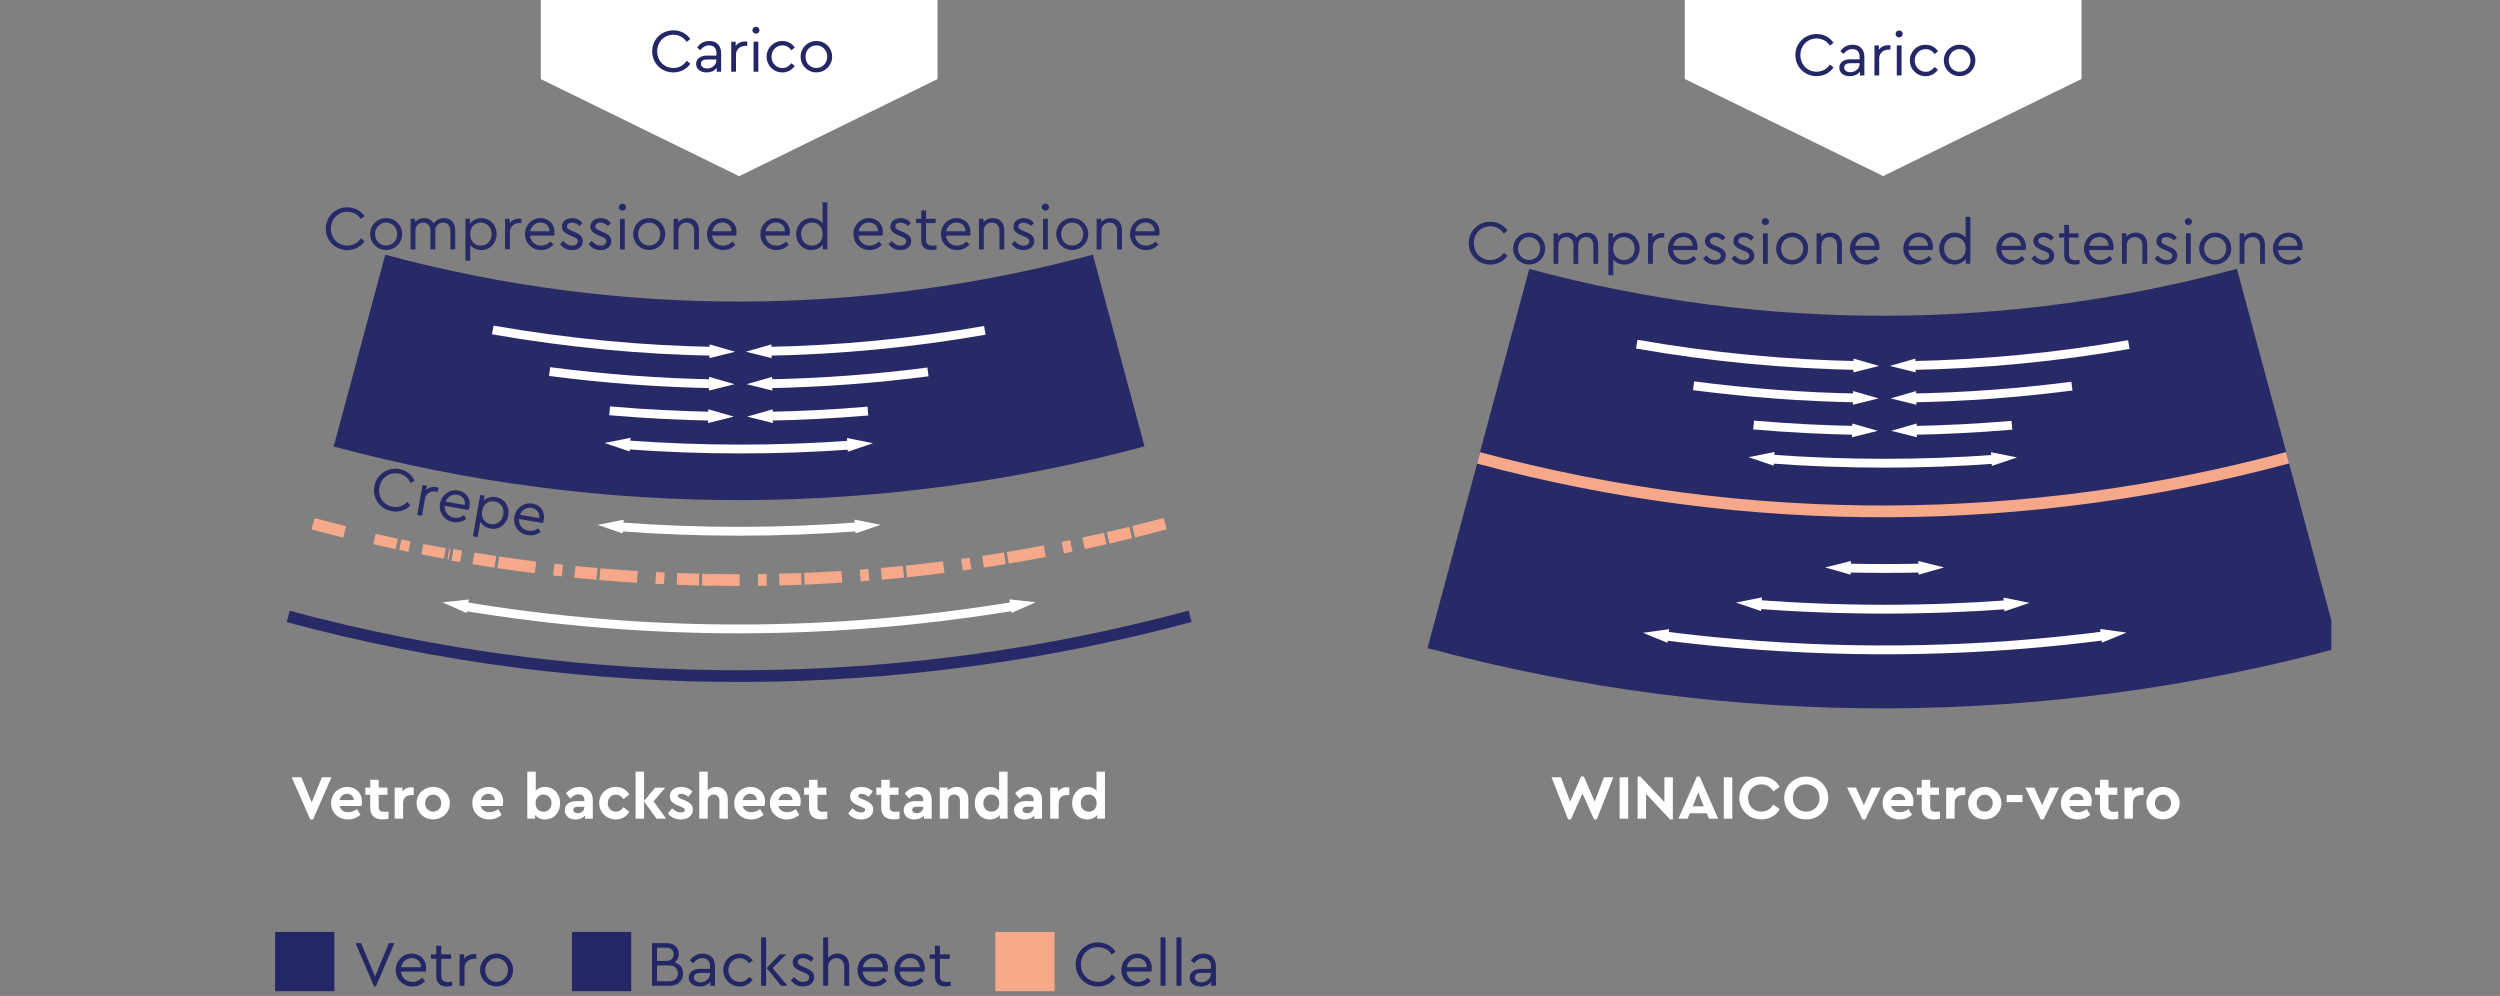 <?xml version="1.0" encoding="UTF-8"?>
<svg xmlns="http://www.w3.org/2000/svg" xmlns:xlink="http://www.w3.org/1999/xlink" id="Grafiken" viewBox="0 0 1220 486">
  <rect x="0" y="0" width="1220" height="486" fill="#808080" stroke="none"/>
  <defs>
    <style>.cls-1{stroke:#fff;stroke-width:4.31px;}.cls-1,.cls-2,.cls-3,.cls-4,.cls-5,.cls-6,.cls-7,.cls-8{fill:none;}.cls-9{clip-path:url(#clippath);}.cls-2,.cls-10,.cls-11,.cls-12,.cls-13{stroke-width:0px;}.cls-3{stroke-miterlimit:10;stroke-width:1.82px;}.cls-3,.cls-5,.cls-6{stroke:#282a67;}.cls-14{clip-path:url(#clippath-1);}.cls-15{clip-path:url(#clippath-4);}.cls-16{clip-path:url(#clippath-3);}.cls-17{clip-path:url(#clippath-2);}.cls-18{clip-path:url(#clippath-7);}.cls-19{clip-path:url(#clippath-8);}.cls-20{clip-path:url(#clippath-6);}.cls-21{clip-path:url(#clippath-5);}.cls-22{clip-path:url(#clippath-9);}.cls-4{stroke-dasharray:0 0 0 0 0 0 18.36 8.95 4.24 6.13 10.83 1.42;stroke-dashoffset:27.31px;}.cls-4,.cls-6,.cls-7{stroke-width:5.74px;}.cls-4,.cls-7,.cls-8{stroke:#f5a98a;}.cls-23{clip-path:url(#clippath-14);}.cls-24{clip-path:url(#clippath-13);}.cls-25{clip-path:url(#clippath-12);}.cls-26{clip-path:url(#clippath-10);}.cls-27{clip-path:url(#clippath-15);}.cls-28{clip-path:url(#clippath-17);}.cls-29{clip-path:url(#clippath-16);}.cls-30{clip-path:url(#clippath-19);}.cls-31{clip-path:url(#clippath-11);}.cls-32{clip-path:url(#clippath-18);}.cls-5{stroke-width:96.9px;}.cls-8{stroke-dasharray:0 0 0 0 4.57 6.46 11.16 1.75;stroke-dashoffset:11.03px;stroke-width:5.17px;}.cls-10{fill:#282a67;}.cls-11{fill:#242766;}.cls-12{fill:#fff;}.cls-13{fill:#f5a989;}</style>
    <clipPath id="clippath">
      <rect class="cls-2" x="2097.8" y="1097.75" width="958.39" height="904.5"></rect>
    </clipPath>
    <clipPath id="clippath-1">
      <rect class="cls-2" x="132.7" y="-.27" width="1005" height="486.54"></rect>
    </clipPath>
    <clipPath id="clippath-2">
      <rect class="cls-2" x="132.7" y="-.27" width="1005" height="486.54"></rect>
    </clipPath>
    <clipPath id="clippath-3">
      <rect class="cls-2" x="132.7" y="-.27" width="1005" height="486.54"></rect>
    </clipPath>
    <clipPath id="clippath-4">
      <rect class="cls-2" x="132.7" y="-.27" width="1005" height="486.54"></rect>
    </clipPath>
    <clipPath id="clippath-5">
      <rect class="cls-2" x="132.7" y="-.27" width="1005" height="486.54"></rect>
    </clipPath>
    <clipPath id="clippath-6">
      <rect class="cls-2" x="132.7" y="-.27" width="1005" height="486.54"></rect>
    </clipPath>
    <clipPath id="clippath-7">
      <rect class="cls-2" x="132.7" y="-.27" width="1005" height="486.54"></rect>
    </clipPath>
    <clipPath id="clippath-8">
      <rect class="cls-2" x="132.7" y="-.27" width="1005" height="486.54"></rect>
    </clipPath>
    <clipPath id="clippath-9">
      <rect class="cls-2" x="132.7" y="-.27" width="1005" height="486.54"></rect>
    </clipPath>
    <clipPath id="clippath-10">
      <rect class="cls-2" x="132.7" y="-.27" width="1005" height="486.54"></rect>
    </clipPath>
    <clipPath id="clippath-11">
      <rect class="cls-2" x="132.7" y="-.27" width="1005" height="486.54"></rect>
    </clipPath>
    <clipPath id="clippath-12">
      <rect class="cls-2" x="132.7" y="-.27" width="1005" height="486.54"></rect>
    </clipPath>
    <clipPath id="clippath-13">
      <rect class="cls-2" x="132.7" y="-.27" width="1005" height="486.54"></rect>
    </clipPath>
    <clipPath id="clippath-14">
      <rect class="cls-2" x="132.7" y="-.27" width="1005" height="486.54"></rect>
    </clipPath>
    <clipPath id="clippath-15">
      <rect class="cls-2" x="132.7" y="-.27" width="1005" height="486.54"></rect>
    </clipPath>
    <clipPath id="clippath-16">
      <rect class="cls-2" x="132.7" y="-.27" width="1005" height="486.54"></rect>
    </clipPath>
    <clipPath id="clippath-17">
      <rect class="cls-2" x="132.7" y="-.27" width="1005" height="486.54"></rect>
    </clipPath>
    <clipPath id="clippath-18">
      <rect class="cls-2" x="132.7" y="-.27" width="1005" height="486.54"></rect>
    </clipPath>
    <clipPath id="clippath-19">
      <rect class="cls-2" x="132.7" y="-.27" width="1005" height="486.54"></rect>
    </clipPath>
  </defs>
  <g class="cls-9">
    <path class="cls-3" d="m2560.52,1599.34v111.34m-779.38-510.22l779.38,398.88,952.03-487.83m-952.03,587.04v235.75m0-235.75L73.69,424.27l-193.28,136.71,2680.12,1373.32,2680.11-1373.32-193.28-136.71-2486.83,1274.28Z"></path>
  </g>
  <g class="cls-14">
    <path class="cls-5" d="m175.42,171.11c124.89,33.58,252.28,31.75,370.51-.07"></path>
    <path class="cls-1" d="m268.2,181.33c27.11,3.53,54.06,5.5,80.76,5.96"></path>
  </g>
  <polygon class="cls-12" points="345.93 190.61 358.49 187.48 346.05 183.91 345.93 190.61"></polygon>
  <g class="cls-17">
    <path class="cls-1" d="m297.49,200.48c17.12,1.48,34.15,2.35,51.07,2.65"></path>
  </g>
  <polygon class="cls-12" points="345.53 206.45 358.09 203.31 345.65 199.74 345.53 206.45"></polygon>
  <g class="cls-16">
    <path class="cls-1" d="m374.13,203.13c16.59-.29,33.06-1.14,49.4-2.53"></path>
  </g>
  <polygon class="cls-12" points="377.16 206.44 364.6 203.31 377.04 199.74 377.16 206.44"></polygon>
  <g class="cls-15">
    <path class="cls-1" d="m304.53,216.99c37.83,2.84,75.23,2.82,111.97.11"></path>
  </g>
  <polygon class="cls-12" points="307.27 220.32 295 216.17 307.7 213.63 307.27 220.32"></polygon>
  <polygon class="cls-12" points="413.75 220.43 426.02 216.3 413.33 213.74 413.75 220.43"></polygon>
  <g class="cls-21">
    <path class="cls-1" d="m240.46,161.02c36.5,6.39,72.83,9.81,108.75,10.44"></path>
  </g>
  <polygon class="cls-12" points="346.18 174.78 358.74 171.65 346.3 168.07 346.18 174.78"></polygon>
  <g class="cls-20">
    <path class="cls-1" d="m373.51,171.46c36.26-.64,72.04-4.11,107.08-10.25"></path>
  </g>
  <polygon class="cls-12" points="376.54 174.77 363.98 171.65 376.42 168.07 376.54 174.77"></polygon>
  <g class="cls-18">
    <path class="cls-1" d="m301.17,256.99c39.94,3.07,79.73,3.01,119.05-.04"></path>
  </g>
  <polygon class="cls-12" points="303.91 260.31 291.65 256.15 304.34 253.63 303.91 260.31"></polygon>
  <polygon class="cls-12" points="417.48 260.28 429.74 256.11 417.04 253.59 417.48 260.28"></polygon>
  <g class="cls-19">
    <path class="cls-7" d="m152.79,255.59c5.13,1.38,10.25,2.7,15.39,3.98"></path>
    <path class="cls-8" d="m182.72,263.03c12.2,2.79,24.42,5.27,36.64,7.47"></path>
    <path class="cls-4" d="m220.83,270.76c112.08,19.92,224.59,15.26,330.94-10.91"></path>
    <path class="cls-7" d="m553.23,259.49c5.14-1.27,10.27-2.6,15.38-3.98"></path>
    <path class="cls-1" d="m225.38,295.72c91.16,15.2,182.48,14.66,270.64-.07"></path>
  </g>
  <polygon class="cls-12" points="227.79 299.18 215.94 293.96 228.81 292.55 227.79 299.18"></polygon>
  <polygon class="cls-12" points="493.62 299.12 505.46 293.89 492.59 292.49 493.62 299.12"></polygon>
  <g class="cls-22">
    <path class="cls-6" d="m140.67,300.84c148.35,39.89,299.65,37.71,440.08-.08"></path>
    <path class="cls-1" d="m373.89,187.29c26.63-.47,52.97-2.42,78.95-5.79"></path>
  </g>
  <polygon class="cls-12" points="376.91 190.61 364.35 187.48 376.8 183.9 376.91 190.61"></polygon>
  <polygon class="cls-12" points="263.9 -.27 263.9 38.59 360.71 85.98 457.51 38.59 457.51 -.27 263.9 -.27"></polygon>
  <path class="cls-10" d="m182.68,237.36c1.03-5.82,6.4-9.47,12.16-8.46,3.62.64,6.29,2.91,7.51,5.74l-1.99,1.08c-1.09-2.43-3.09-4.15-5.87-4.64-4.49-.79-8.54,2.07-9.36,6.71-.82,4.64,2.01,8.72,6.5,9.51,2.77.49,5.24-.44,7.1-2.35l1.5,1.7c-2.04,2.25-5.4,3.46-9.02,2.82-5.76-1.02-9.56-6.29-8.53-12.11Z"></path>
  <path class="cls-10" d="m206.19,236.63l2.17.38-.37,2.08c1.34-1.26,3.19-1.71,4.94-1.4.48.08.77.2,1.06.31l-.36,2.05-.87-.15c-2.38-.42-4.88.69-5.37,3.5l-1.47,8.32-2.32-.41,2.59-14.68Z"></path>
  <path class="cls-10" d="m214.75,245.72c.76-4.28,4.64-7.11,8.86-6.36,3.77.66,6.22,3.89,5.52,7.81-.14.78-.38,1.43-.49,1.72l-11.61-2.05c-.21,2.98,1.65,5.27,4.55,5.78,1.84.32,3.43-.2,4.84-1.2l1.08,1.81c-1.75,1.31-3.92,1.95-6.33,1.53-4.43-.78-7.19-4.72-6.43-9.03Zm12.06.73c.45-2.72-1.31-4.58-3.63-4.99-2.47-.44-4.73.91-5.69,3.35l9.32,1.64Z"></path>
  <path class="cls-10" d="m234.32,241.58l2.17.38-.41,2.35c1.44-1.49,3.73-2.11,6.02-1.71,4.22.74,6.68,4.63,5.92,8.94-.77,4.34-4.43,7.15-8.62,6.41-2.14-.38-4.03-1.64-4.97-3.39l-1.33,7.54-2.32-.41,3.55-20.11Zm5.12,14.18c2.99.53,5.63-1.4,6.19-4.6.56-3.2-1.22-5.94-4.24-6.47-2.53-.45-5.39.76-6.07,4.62-.68,3.86,1.55,5.99,4.12,6.45Z"></path>
  <path class="cls-10" d="m251.02,252.12c.75-4.28,4.64-7.11,8.86-6.37,3.77.66,6.22,3.89,5.52,7.81-.14.78-.38,1.43-.49,1.72l-11.61-2.05c-.21,2.98,1.65,5.27,4.55,5.78,1.84.32,3.42-.2,4.84-1.2l1.08,1.81c-1.75,1.31-3.92,1.95-6.33,1.53-4.43-.78-7.19-4.72-6.43-9.03Zm12.06.73c.45-2.72-1.31-4.58-3.63-4.99-2.47-.44-4.73.91-5.69,3.35l9.32,1.64Z"></path>
  <g class="cls-26">
    <path class="cls-5" d="m709.2,269.5c141.41,38.03,285.65,35.95,419.52-.08m-395.03-91.38c124.89,33.58,252.28,31.75,370.51-.07"></path>
    <path class="cls-7" d="m721.53,223.45c133.09,35.79,268.85,33.83,394.84-.08"></path>
    <path class="cls-1" d="m826.47,188.26c27.11,3.53,54.05,5.5,80.76,5.96"></path>
  </g>
  <polygon class="cls-12" points="904.19 197.54 916.76 194.41 904.31 190.84 904.19 197.54"></polygon>
  <g class="cls-31">
    <path class="cls-1" d="m855.76,207.41c17.12,1.48,34.15,2.35,51.07,2.65"></path>
  </g>
  <polygon class="cls-12" points="903.8 213.38 916.36 210.24 903.91 206.67 903.8 213.38"></polygon>
  <g class="cls-25">
    <path class="cls-1" d="m932.4,210.06c16.59-.29,33.06-1.14,49.4-2.53"></path>
  </g>
  <polygon class="cls-12" points="935.42 213.38 922.86 210.24 935.31 206.67 935.42 213.38"></polygon>
  <g class="cls-24">
    <path class="cls-1" d="m862.79,223.92c37.83,2.84,75.23,2.82,111.97.11"></path>
  </g>
  <polygon class="cls-12" points="865.53 227.25 853.27 223.1 865.97 220.57 865.53 227.25"></polygon>
  <polygon class="cls-12" points="972.02 227.37 984.29 223.23 971.59 220.68 972.02 227.37"></polygon>
  <g class="cls-23">
    <path class="cls-1" d="m856.66,294.88c41.98,3.2,83.47,3.17,124.23.12"></path>
  </g>
  <polygon class="cls-12" points="859.41 298.21 847.14 294.06 859.84 291.52 859.41 298.21"></polygon>
  <polygon class="cls-12" points="978.15 298.33 990.41 294.19 977.72 291.64 978.15 298.33"></polygon>
  <g class="cls-27">
    <path class="cls-1" d="m900.21,277.18c13.05.32,26.04.31,38.96,0"></path>
  </g>
  <polygon class="cls-12" points="903.12 280.46 890.67 276.9 903.24 273.76 903.12 280.46"></polygon>
  <polygon class="cls-12" points="936.25 280.46 948.7 276.9 936.14 273.76 936.25 280.46"></polygon>
  <g class="cls-29">
    <path class="cls-1" d="m811.22,310.19c11.69,1.5,23.47,2.77,35.32,3.79,61.81,5.34,122.63,3.84,181.72-3.88"></path>
  </g>
  <polygon class="cls-12" points="813.72 313.69 801.73 308.81 814.56 307.04 813.72 313.69"></polygon>
  <polygon class="cls-12" points="1025.75 313.6 1037.74 308.7 1024.91 306.95 1025.75 313.6"></polygon>
  <g class="cls-28">
    <path class="cls-1" d="m798.73,167.95c36.5,6.39,72.83,9.81,108.75,10.44"></path>
  </g>
  <polygon class="cls-12" points="904.45 181.71 917.01 178.58 904.56 175.01 904.45 181.71"></polygon>
  <g class="cls-32">
    <path class="cls-1" d="m931.78,178.39c36.26-.64,72.04-4.11,107.08-10.25"></path>
  </g>
  <polygon class="cls-12" points="934.8 181.71 922.24 178.58 934.69 175 934.8 181.71"></polygon>
  <g class="cls-30">
    <path class="cls-1" d="m932.15,194.22c26.63-.47,52.97-2.42,78.95-5.79"></path>
  </g>
  <polygon class="cls-12" points="935.18 197.54 922.62 194.41 935.06 190.84 935.18 197.54"></polygon>
  <polygon class="cls-12" points="822.16 -.33 822.16 38.53 918.97 85.91 1015.77 38.53 1015.77 -.33 822.16 -.33"></polygon>
  <path class="cls-12" d="m142.37,379.31h4.68l5.05,12.25,5.02-12.25h4.65l-9,20.57h-1.38l-9.03-20.57Z"></path>
  <path class="cls-12" d="m165.6,398.85c-1.27-.69-2.26-1.65-2.97-2.86-.71-1.21-1.07-2.56-1.07-4.03s.35-2.81,1.04-4.03c.69-1.21,1.65-2.17,2.86-2.86,1.21-.69,2.56-1.04,4.03-1.04,1.39,0,2.62.31,3.7.93,1.08.62,1.92,1.47,2.53,2.54.6,1.07.9,2.26.9,3.57,0,.74-.09,1.49-.28,2.27h-10.62c.24.96.74,1.7,1.48,2.22.74.52,1.67.78,2.77.78,1.49,0,2.9-.51,4.22-1.53l1.71,2.82c-1.8,1.51-3.82,2.27-6.06,2.27-1.57,0-2.99-.35-4.26-1.04Zm7.01-8.42c-.02-.94-.35-1.68-.98-2.24-.63-.55-1.4-.83-2.3-.83s-1.64.28-2.3.83c-.65.55-1.09,1.3-1.32,2.24h6.89Z"></path>
  <path class="cls-12" d="m182.26,398.46c-1.06-.95-1.59-2.37-1.59-4.27v-6.34h-2.39v-3.49h2.39v-3.83h4.13v3.83h4.29v3.49h-4.29v5.97c0,.86.22,1.46.67,1.82.45.36,1.16.54,2.14.54.25,0,.9-.04,1.96-.12v3.46c-.98.24-1.93.37-2.85.37-1.92,0-3.41-.47-4.47-1.42Z"></path>
  <path class="cls-12" d="m192.57,384.36h3.8v1.81c.51-.63,1.12-1.12,1.84-1.47.71-.35,1.49-.52,2.33-.52.51,0,.96.06,1.35.18v3.64h-1.1c-1.25,0-2.24.33-2.97,1-.73.66-1.1,1.65-1.1,2.95v7.56h-4.13v-15.15Z"></path>
  <path class="cls-12" d="m207.28,398.8c-1.24-.7-2.21-1.66-2.92-2.88-.71-1.21-1.07-2.55-1.07-4s.36-2.78,1.07-4c.71-1.21,1.69-2.17,2.94-2.86,1.24-.69,2.61-1.04,4.1-1.04s2.86.35,4.1,1.06c1.24.7,2.23,1.66,2.95,2.86.72,1.2,1.09,2.53,1.09,3.98s-.36,2.78-1.09,4c-.72,1.21-1.71,2.17-2.97,2.88-1.26.7-2.63,1.06-4.12,1.06s-2.85-.35-4.09-1.06Zm1.3-3.9c.73.78,1.67,1.16,2.82,1.16s2.06-.39,2.8-1.16c.74-.78,1.12-1.75,1.12-2.94s-.37-2.17-1.12-2.97c-.75-.8-1.68-1.19-2.8-1.19s-2.08.39-2.82,1.18c-.73.79-1.1,1.78-1.1,2.99s.37,2.16,1.1,2.94Z"></path>
  <path class="cls-12" d="m234.51,398.85c-1.27-.69-2.26-1.65-2.97-2.86-.71-1.21-1.07-2.56-1.07-4.03s.35-2.81,1.04-4.03c.69-1.21,1.65-2.17,2.86-2.86,1.21-.69,2.56-1.04,4.03-1.04,1.39,0,2.62.31,3.7.93,1.08.62,1.92,1.47,2.53,2.54.6,1.07.9,2.26.9,3.57,0,.74-.09,1.49-.28,2.27h-10.62c.24.96.74,1.7,1.48,2.22.74.52,1.67.78,2.77.78,1.49,0,2.9-.51,4.22-1.53l1.71,2.82c-1.8,1.51-3.82,2.27-6.06,2.27-1.57,0-2.99-.35-4.26-1.04Zm7.01-8.42c-.02-.94-.35-1.68-.98-2.24-.63-.55-1.4-.83-2.3-.83s-1.64.28-2.3.83c-.65.55-1.09,1.3-1.32,2.24h6.89Z"></path>
  <path class="cls-12" d="m263.17,399.3c-.84-.39-1.52-.94-2.05-1.65v1.87h-3.8v-22.96h4.13v9.28c1.1-1.2,2.61-1.81,4.53-1.81,1.41,0,2.67.34,3.78,1.03,1.11.68,1.98,1.63,2.62,2.83.63,1.2.95,2.56.95,4.07s-.32,2.87-.95,4.07c-.63,1.2-1.51,2.15-2.62,2.83-1.11.68-2.37,1.03-3.78,1.03-1.04,0-1.98-.19-2.82-.58Zm-.64-4.24c.76.7,1.65,1.06,2.69,1.06,1.12,0,2.06-.38,2.8-1.15.74-.77,1.12-1.78,1.12-3.05s-.38-2.25-1.13-3.02c-.76-.77-1.68-1.15-2.79-1.15s-1.96.36-2.71,1.09c-.75.72-1.12,1.76-1.12,3.11s.38,2.4,1.13,3.11Z"></path>
  <path class="cls-12" d="m277.04,398.62c-.94-.85-1.41-1.93-1.41-3.26s.52-2.44,1.55-3.23c1.03-.79,2.42-1.18,4.18-1.18h3.8v-.67c0-.84-.24-1.49-.72-1.96-.48-.47-1.18-.7-2.1-.7-.78,0-1.47.17-2.08.51-.61.34-1.26.86-1.93,1.58l-2.14-2.54c1.75-2.08,3.96-3.12,6.61-3.12,1.98,0,3.56.56,4.73,1.67,1.17,1.11,1.76,2.72,1.76,4.82v9h-3.8v-1.47c-.55.57-1.22,1.02-2.01,1.35-.79.33-1.66.49-2.62.49-1.61,0-2.89-.42-3.83-1.27Zm3.35-2.2c.4.3.92.44,1.58.44.9,0,1.65-.28,2.27-.84.61-.56.92-1.28.92-2.16v-.18h-3.25c-.67,0-1.19.13-1.56.38-.37.26-.55.64-.55,1.15s.2.91.6,1.21Z"></path>
  <path class="cls-12" d="m296.43,398.83c-1.23-.7-2.21-1.66-2.94-2.88-.72-1.21-1.09-2.56-1.09-4.03s.36-2.81,1.09-4.01c.72-1.2,1.7-2.15,2.94-2.85,1.23-.69,2.6-1.04,4.09-1.04s2.8.33,3.92,1c1.12.66,2.01,1.58,2.66,2.74l-2.88,2.24c-.47-.69-1-1.23-1.58-1.62-.58-.39-1.27-.58-2.07-.58-1.16,0-2.12.39-2.86,1.18-.75.79-1.12,1.77-1.12,2.95s.37,2.2,1.12,2.99c.74.79,1.7,1.18,2.86,1.18.78,0,1.45-.19,2.04-.57.58-.38,1.12-.91,1.61-1.61l2.88,2.2c-.65,1.16-1.55,2.08-2.68,2.76s-2.43,1.01-3.9,1.01-2.85-.35-4.09-1.06Z"></path>
  <path class="cls-12" d="m314.3,391.13v8.39h-4.13v-22.96h4.13v14.27l5.45-6.46h4.9l-5.69,6.7,6.15,8.45h-4.71l-6.09-8.39Z"></path>
  <path class="cls-12" d="m328.59,399.11c-1.08-.52-1.97-1.24-2.66-2.16l2.08-2.51c1.33,1.37,2.75,2.05,4.26,2.05.55,0,1.01-.11,1.38-.32s.55-.53.55-.93c0-.33-.12-.58-.35-.75-.23-.17-.64-.38-1.21-.63l-1.62-.67c-1.39-.57-2.42-1.2-3.11-1.9-.68-.69-1.03-1.6-1.03-2.72,0-1.43.52-2.54,1.55-3.34,1.03-.8,2.37-1.19,4.03-1.19,2.27,0,4.08.76,5.45,2.27l-2.08,2.54c-1.02-.96-2.15-1.44-3.4-1.44-.51,0-.91.09-1.19.28-.29.18-.43.45-.43.8,0,.29.12.52.35.7.23.18.65.4,1.24.64l1.47.61c1.47.59,2.55,1.23,3.23,1.91.68.68,1.03,1.59,1.03,2.71,0,1.51-.56,2.69-1.67,3.55-1.11.86-2.53,1.29-4.24,1.29-1.33,0-2.53-.26-3.61-.78Z"></path>
  <path class="cls-12" d="m341.24,376.56h4.13v9.09c.51-.51,1.12-.91,1.84-1.19.71-.29,1.49-.43,2.33-.43,1.71,0,3.08.56,4.1,1.67,1.02,1.11,1.53,2.59,1.53,4.42v9.4h-4.1v-8.82c0-.88-.26-1.59-.78-2.13-.52-.54-1.2-.81-2.04-.81s-1.53.27-2.07.81-.81,1.25-.81,2.13v8.82h-4.13v-22.96Z"></path>
  <path class="cls-12" d="m362.33,398.85c-1.27-.69-2.26-1.65-2.97-2.86-.71-1.21-1.07-2.56-1.07-4.03s.35-2.81,1.04-4.03c.69-1.21,1.65-2.17,2.86-2.86,1.21-.69,2.56-1.04,4.03-1.04,1.39,0,2.62.31,3.7.93,1.08.62,1.92,1.47,2.53,2.54.6,1.07.9,2.26.9,3.57,0,.74-.09,1.49-.28,2.27h-10.62c.24.96.74,1.7,1.48,2.22.74.52,1.67.78,2.77.78,1.49,0,2.9-.51,4.22-1.53l1.71,2.82c-1.8,1.51-3.82,2.27-6.06,2.27-1.57,0-2.99-.35-4.26-1.04Zm7.01-8.42c-.02-.94-.35-1.68-.98-2.24-.63-.55-1.4-.83-2.3-.83s-1.64.28-2.3.83c-.65.55-1.09,1.3-1.32,2.24h6.89Z"></path>
  <path class="cls-12" d="m379.75,398.85c-1.27-.69-2.26-1.65-2.97-2.86-.71-1.21-1.07-2.56-1.07-4.03s.35-2.81,1.04-4.03c.69-1.21,1.65-2.17,2.86-2.86,1.21-.69,2.56-1.04,4.03-1.04,1.39,0,2.62.31,3.7.93,1.08.62,1.92,1.47,2.53,2.54.6,1.07.9,2.26.9,3.57,0,.74-.09,1.49-.28,2.27h-10.62c.24.96.74,1.7,1.48,2.22.74.52,1.67.78,2.77.78,1.49,0,2.9-.51,4.22-1.53l1.71,2.82c-1.8,1.51-3.82,2.27-6.06,2.27-1.57,0-2.99-.35-4.26-1.04Zm7.01-8.42c-.02-.94-.35-1.68-.98-2.24-.63-.55-1.4-.83-2.3-.83s-1.64.28-2.3.83c-.65.55-1.09,1.3-1.32,2.24h6.89Z"></path>
  <path class="cls-12" d="m396.4,398.46c-1.06-.95-1.59-2.37-1.59-4.27v-6.34h-2.39v-3.49h2.39v-3.83h4.13v3.83h4.29v3.49h-4.29v5.97c0,.86.22,1.46.67,1.82.45.36,1.16.54,2.14.54.25,0,.9-.04,1.96-.12v3.46c-.98.24-1.93.37-2.85.37-1.92,0-3.41-.47-4.47-1.42Z"></path>
  <path class="cls-12" d="m416.58,399.11c-1.08-.52-1.97-1.24-2.66-2.16l2.08-2.51c1.33,1.37,2.75,2.05,4.26,2.05.55,0,1.01-.11,1.38-.32s.55-.53.55-.93c0-.33-.12-.58-.35-.75-.23-.17-.64-.38-1.21-.63l-1.62-.67c-1.39-.57-2.42-1.2-3.11-1.9-.68-.69-1.03-1.6-1.03-2.72,0-1.43.52-2.54,1.55-3.34,1.03-.8,2.37-1.19,4.03-1.19,2.27,0,4.08.76,5.45,2.27l-2.08,2.54c-1.02-.96-2.15-1.44-3.4-1.44-.51,0-.91.09-1.19.28-.29.18-.43.45-.43.8,0,.29.12.52.35.7.23.18.65.4,1.24.64l1.47.61c1.47.59,2.55,1.23,3.23,1.91.68.68,1.03,1.59,1.03,2.71,0,1.51-.56,2.69-1.67,3.55-1.11.86-2.53,1.29-4.24,1.29-1.33,0-2.53-.26-3.61-.78Z"></path>
  <path class="cls-12" d="m431.64,398.46c-1.06-.95-1.59-2.37-1.59-4.27v-6.34h-2.39v-3.49h2.39v-3.83h4.13v3.83h4.29v3.49h-4.29v5.97c0,.86.22,1.46.67,1.82.45.36,1.16.54,2.14.54.25,0,.9-.04,1.96-.12v3.46c-.98.24-1.93.37-2.85.37-1.92,0-3.41-.47-4.47-1.42Z"></path>
  <path class="cls-12" d="m442.42,398.62c-.94-.85-1.41-1.93-1.41-3.26s.52-2.44,1.55-3.23c1.03-.79,2.42-1.18,4.18-1.18h3.8v-.67c0-.84-.24-1.49-.72-1.96-.48-.47-1.18-.7-2.1-.7-.78,0-1.47.17-2.08.51-.61.34-1.26.86-1.93,1.58l-2.14-2.54c1.75-2.08,3.96-3.12,6.61-3.12,1.98,0,3.56.56,4.73,1.67,1.17,1.11,1.76,2.72,1.76,4.82v9h-3.8v-1.47c-.55.57-1.22,1.02-2.01,1.35-.79.33-1.66.49-2.62.49-1.61,0-2.89-.42-3.83-1.27Zm3.35-2.2c.4.3.92.44,1.58.44.9,0,1.65-.28,2.27-.84.61-.56.92-1.28.92-2.16v-.18h-3.25c-.67,0-1.19.13-1.56.38-.37.26-.55.64-.55,1.15s.2.91.6,1.21Z"></path>
  <path class="cls-12" d="m458.64,384.36h3.8v1.38c.53-.53,1.18-.95,1.94-1.26s1.6-.46,2.49-.46c1.76,0,3.14.56,4.16,1.67,1.02,1.11,1.53,2.59,1.53,4.42v9.4h-4.1v-8.85c0-.88-.26-1.59-.78-2.13s-1.2-.81-2.04-.81-1.53.27-2.07.81c-.54.54-.81,1.25-.81,2.13v8.85h-4.13v-15.15Z"></path>
  <path class="cls-12" d="m479.26,398.86c-1.11-.68-1.99-1.63-2.62-2.83-.63-1.2-.95-2.56-.95-4.07s.32-2.87.95-4.07c.63-1.2,1.5-2.15,2.62-2.83,1.11-.68,2.37-1.03,3.78-1.03,1.92,0,3.43.6,4.53,1.81v-9.28h4.13v22.96h-3.8v-1.87c-.51.71-1.19,1.27-2.04,1.65s-1.79.58-2.83.58c-1.41,0-2.67-.34-3.78-1.03Zm1.75-3.89c.74.77,1.68,1.15,2.8,1.15,1.04,0,1.94-.35,2.69-1.06.75-.7,1.13-1.74,1.13-3.11s-.38-2.38-1.13-3.11c-.76-.72-1.65-1.09-2.69-1.09-1.1,0-2.03.38-2.79,1.15-.76.77-1.13,1.77-1.13,3.02s.37,2.28,1.12,3.05Z"></path>
  <path class="cls-12" d="m496.27,398.62c-.94-.85-1.41-1.93-1.41-3.26s.52-2.44,1.55-3.23c1.03-.79,2.42-1.18,4.18-1.18h3.8v-.67c0-.84-.24-1.49-.72-1.96-.48-.47-1.18-.7-2.1-.7-.78,0-1.47.17-2.08.51-.61.34-1.26.86-1.93,1.58l-2.14-2.54c1.75-2.08,3.96-3.12,6.61-3.12,1.98,0,3.56.56,4.73,1.67,1.17,1.11,1.76,2.72,1.76,4.82v9h-3.8v-1.47c-.55.57-1.22,1.02-2.01,1.35-.79.33-1.66.49-2.62.49-1.61,0-2.89-.42-3.83-1.27Zm3.35-2.2c.4.3.92.44,1.58.44.9,0,1.65-.28,2.27-.84.61-.56.92-1.28.92-2.16v-.18h-3.25c-.67,0-1.19.13-1.56.38-.37.26-.55.64-.55,1.15s.2.91.6,1.21Z"></path>
  <path class="cls-12" d="m512.49,384.36h3.8v1.81c.51-.63,1.12-1.12,1.84-1.47.71-.35,1.49-.52,2.33-.52.51,0,.96.06,1.35.18v3.64h-1.1c-1.25,0-2.24.33-2.97,1-.73.66-1.1,1.65-1.1,2.95v7.56h-4.13v-15.15Z"></path>
  <path class="cls-12" d="m526.78,398.86c-1.11-.68-1.99-1.63-2.62-2.83-.63-1.2-.95-2.56-.95-4.07s.32-2.87.95-4.07c.63-1.2,1.5-2.15,2.62-2.83,1.11-.68,2.37-1.03,3.78-1.03,1.92,0,3.43.6,4.53,1.81v-9.28h4.13v22.96h-3.8v-1.87c-.51.71-1.19,1.27-2.04,1.65s-1.79.58-2.83.58c-1.41,0-2.67-.34-3.78-1.03Zm1.75-3.89c.74.77,1.68,1.15,2.8,1.15,1.04,0,1.94-.35,2.69-1.06.75-.7,1.13-1.74,1.13-3.11s-.38-2.38-1.13-3.11c-.76-.72-1.65-1.09-2.69-1.09-1.1,0-2.03.38-2.79,1.15-.76.77-1.13,1.77-1.13,3.02s.37,2.28,1.12,3.05Z"></path>
  <path class="cls-12" d="m757.15,379.31h4.59l4.5,11.91,5.3-12.28h1.38l5.3,12.28,4.5-11.91h4.59l-8.08,20.57h-1.35l-5.63-12.67-5.66,12.67h-1.35l-8.08-20.57Z"></path>
  <path class="cls-12" d="m790.39,379.31h4.13v20.21h-4.13v-20.21Z"></path>
  <path class="cls-12" d="m803.28,387.4v12.12h-4.13v-20.57h1.35l11.73,12.43v-12.06h4.13v20.57h-1.38l-11.7-12.49Z"></path>
  <path class="cls-12" d="m828.08,378.95h1.38l9,20.57h-4.44l-1.13-2.63h-8.27l-1.13,2.63h-4.44l9.03-20.57Zm3.37,14.54l-2.69-6.83-2.69,6.83h5.39Z"></path>
  <path class="cls-12" d="m841.22,379.31h4.13v20.21h-4.13v-20.21Z"></path>
  <path class="cls-12" d="m854.12,398.51c-1.64-.92-2.94-2.18-3.89-3.78-.95-1.6-1.42-3.37-1.42-5.31s.48-3.71,1.44-5.31c.96-1.6,2.26-2.86,3.9-3.78,1.64-.92,3.45-1.38,5.43-1.38s3.66.44,5.22,1.33c1.56.89,2.79,2.12,3.69,3.69l-3.12,2.2c-1.43-2.27-3.36-3.4-5.79-3.4-1.25,0-2.36.29-3.35.86-.99.57-1.77,1.36-2.33,2.37-.56,1.01-.84,2.16-.84,3.44s.28,2.43.84,3.43c.56,1,1.34,1.78,2.33,2.34.99.56,2.11.84,3.35.84,2.43,0,4.36-1.13,5.79-3.4l3.12,2.2c-.88,1.57-2.1,2.8-3.67,3.69s-3.33,1.33-5.27,1.33-3.79-.46-5.43-1.38Z"></path>
  <path class="cls-12" d="m876.02,398.51c-1.63-.92-2.93-2.18-3.89-3.78-.96-1.6-1.44-3.37-1.44-5.31s.48-3.71,1.44-5.31c.96-1.6,2.25-2.86,3.89-3.78,1.63-.92,3.43-1.38,5.39-1.38s3.76.46,5.4,1.38c1.64.92,2.95,2.18,3.92,3.78.97,1.6,1.45,3.37,1.45,5.31s-.48,3.71-1.45,5.31c-.97,1.6-2.28,2.86-3.92,3.78-1.64.92-3.44,1.38-5.4,1.38s-3.76-.46-5.39-1.38Zm-.23-5.65c.56,1.01,1.33,1.8,2.31,2.36.98.56,2.09.84,3.34.84s2.33-.28,3.32-.84c.99-.56,1.77-1.35,2.33-2.36.56-1.01.84-2.16.84-3.44s-.28-2.4-.84-3.41c-.56-1.01-1.34-1.8-2.33-2.37-.99-.57-2.1-.86-3.32-.86s-2.36.28-3.34.84c-.98.56-1.75,1.35-2.31,2.36-.56,1.01-.84,2.16-.84,3.44s.28,2.43.84,3.44Z"></path>
  <path class="cls-12" d="m901.37,384.36h4.35l3.83,8.57,3.83-8.57h4.38l-7.5,15.52h-1.38l-7.5-15.52Z"></path>
  <path class="cls-12" d="m922.74,398.85c-1.27-.69-2.26-1.65-2.97-2.86-.71-1.21-1.07-2.56-1.07-4.03s.35-2.81,1.04-4.03c.69-1.21,1.65-2.17,2.86-2.86,1.21-.69,2.56-1.04,4.03-1.04,1.39,0,2.62.31,3.7.93,1.08.62,1.92,1.47,2.53,2.54.6,1.07.9,2.26.9,3.57,0,.74-.09,1.49-.28,2.27h-10.62c.24.96.74,1.7,1.48,2.22.74.52,1.67.78,2.77.78,1.49,0,2.9-.51,4.22-1.53l1.71,2.82c-1.8,1.51-3.82,2.27-6.06,2.27-1.57,0-2.99-.35-4.26-1.04Zm7.01-8.42c-.02-.94-.35-1.68-.98-2.24-.63-.55-1.4-.83-2.3-.83s-1.64.28-2.3.83c-.65.55-1.09,1.3-1.32,2.24h6.89Z"></path>
  <path class="cls-12" d="m939.4,398.46c-1.06-.95-1.59-2.37-1.59-4.27v-6.34h-2.39v-3.49h2.39v-3.83h4.13v3.83h4.29v3.49h-4.29v5.97c0,.86.22,1.46.67,1.82.45.36,1.16.54,2.14.54.25,0,.9-.04,1.96-.12v3.46c-.98.24-1.93.37-2.85.37-1.92,0-3.41-.47-4.47-1.42Z"></path>
  <path class="cls-12" d="m949.71,384.36h3.8v1.81c.51-.63,1.12-1.12,1.84-1.47.71-.35,1.49-.52,2.33-.52.51,0,.96.06,1.35.18v3.64h-1.1c-1.25,0-2.24.33-2.97,1-.73.66-1.1,1.65-1.1,2.95v7.56h-4.13v-15.15Z"></path>
  <path class="cls-12" d="m964.42,398.8c-1.24-.7-2.21-1.66-2.92-2.88-.71-1.21-1.07-2.55-1.07-4s.36-2.78,1.07-4c.71-1.21,1.69-2.17,2.94-2.86,1.24-.69,2.61-1.04,4.1-1.04s2.86.35,4.1,1.06c1.24.7,2.23,1.66,2.95,2.86.72,1.2,1.09,2.53,1.09,3.98s-.36,2.78-1.09,4c-.72,1.21-1.71,2.17-2.97,2.88-1.26.7-2.63,1.06-4.12,1.06s-2.85-.35-4.09-1.06Zm1.3-3.9c.73.78,1.67,1.16,2.82,1.16s2.06-.39,2.8-1.16c.74-.78,1.12-1.75,1.12-2.94s-.37-2.17-1.12-2.97c-.75-.8-1.68-1.19-2.8-1.19s-2.08.39-2.82,1.18c-.73.79-1.1,1.78-1.1,2.99s.37,2.16,1.1,2.94Z"></path>
  <path class="cls-12" d="m979.23,387.98h7.71v3.46h-7.71v-3.46Z"></path>
  <path class="cls-12" d="m988.38,384.36h4.35l3.83,8.57,3.83-8.57h4.38l-7.5,15.52h-1.38l-7.5-15.52Z"></path>
  <path class="cls-12" d="m1009.75,398.85c-1.27-.69-2.26-1.65-2.97-2.86-.71-1.21-1.07-2.56-1.07-4.03s.35-2.81,1.04-4.03c.69-1.21,1.65-2.17,2.86-2.86,1.21-.69,2.56-1.04,4.03-1.04,1.39,0,2.62.31,3.7.93,1.08.62,1.92,1.47,2.53,2.54.6,1.07.9,2.26.9,3.57,0,.74-.09,1.49-.28,2.27h-10.62c.24.96.74,1.7,1.48,2.22.74.52,1.67.78,2.77.78,1.49,0,2.9-.51,4.22-1.53l1.71,2.82c-1.8,1.51-3.82,2.27-6.06,2.27-1.57,0-2.99-.35-4.26-1.04Zm7.01-8.42c-.02-.94-.35-1.68-.98-2.24-.63-.55-1.4-.83-2.3-.83s-1.64.28-2.3.83c-.65.55-1.09,1.3-1.32,2.24h6.89Z"></path>
  <path class="cls-12" d="m1026.4,398.46c-1.06-.95-1.59-2.37-1.59-4.27v-6.34h-2.39v-3.49h2.39v-3.83h4.13v3.83h4.29v3.49h-4.29v5.97c0,.86.22,1.46.67,1.82.45.36,1.16.54,2.14.54.25,0,.9-.04,1.96-.12v3.46c-.98.24-1.93.37-2.85.37-1.92,0-3.41-.47-4.47-1.42Z"></path>
  <path class="cls-12" d="m1036.72,384.36h3.8v1.81c.51-.63,1.12-1.12,1.84-1.47.71-.35,1.49-.52,2.33-.52.51,0,.96.06,1.35.18v3.64h-1.1c-1.25,0-2.24.33-2.97,1-.73.66-1.1,1.65-1.1,2.95v7.56h-4.13v-15.15Z"></path>
  <path class="cls-12" d="m1051.43,398.8c-1.24-.7-2.21-1.66-2.92-2.88-.71-1.21-1.07-2.55-1.07-4s.36-2.78,1.07-4c.71-1.21,1.69-2.17,2.94-2.86,1.24-.69,2.61-1.04,4.1-1.04s2.86.35,4.1,1.06c1.24.7,2.23,1.66,2.95,2.86.72,1.2,1.09,2.53,1.09,3.98s-.36,2.78-1.09,4c-.72,1.21-1.71,2.17-2.97,2.88-1.26.7-2.63,1.06-4.12,1.06s-2.85-.35-4.09-1.06Zm1.3-3.9c.73.78,1.67,1.16,2.82,1.16s2.06-.39,2.8-1.16c.74-.78,1.12-1.75,1.12-2.94s-.37-2.17-1.12-2.97c-.75-.8-1.68-1.19-2.8-1.19s-2.08.39-2.82,1.18c-.73.79-1.1,1.78-1.1,2.99s.37,2.16,1.1,2.94Z"></path>
  <path class="cls-10" d="m158.99,111.59c0-5.91,4.65-10.44,10.5-10.44,3.67,0,6.71,1.78,8.39,4.35l-1.78,1.41c-1.5-2.2-3.77-3.55-6.58-3.55-4.56,0-8.05,3.52-8.05,8.24s3.49,8.24,8.05,8.24c2.82,0,5.08-1.35,6.58-3.55l1.78,1.41c-1.62,2.57-4.72,4.35-8.39,4.35-5.85,0-10.5-4.53-10.5-10.44Z"></path>
  <path class="cls-10" d="m180.63,114.22c0-4.38,3.43-7.78,7.81-7.78s7.81,3.43,7.81,7.78-3.46,7.78-7.84,7.78-7.78-3.46-7.78-7.78Zm7.78,5.6c3.06,0,5.42-2.42,5.42-5.57s-2.33-5.63-5.39-5.63-5.39,2.42-5.39,5.63,2.3,5.57,5.36,5.57Z"></path>
  <path class="cls-10" d="m200.38,106.78h2.2v1.56c1.04-1.19,2.57-1.9,4.44-1.9,2.24,0,3.77,1.01,4.59,2.57,1.04-1.5,2.82-2.57,5.11-2.57,3.49,0,5.42,2.42,5.42,5.88v9.37h-2.36v-9.06c0-2.36-1.29-4.01-3.52-4.01s-3.83,1.71-3.83,3.8v9.28h-2.36v-9.06c0-2.36-1.35-4.01-3.55-4.01s-3.8,1.65-3.8,4.01v9.06h-2.36v-14.91Z"></path>
  <path class="cls-10" d="m227.13,106.78h2.2v2.39c1.16-1.71,3.31-2.72,5.63-2.72,4.29,0,7.38,3.4,7.38,7.78s-3.12,7.81-7.38,7.81c-2.17,0-4.26-.92-5.48-2.48v7.65h-2.36v-20.42Zm7.5,13.07c3.03,0,5.3-2.36,5.3-5.6s-2.24-5.63-5.3-5.63c-2.57,0-5.17,1.68-5.17,5.6s2.57,5.63,5.17,5.63Z"></path>
  <path class="cls-10" d="m246.48,106.78h2.2v2.11c1.1-1.47,2.85-2.24,4.62-2.24.49,0,.8.06,1.1.12v2.08h-.89c-2.42,0-4.68,1.53-4.68,4.38v8.45h-2.36v-14.91Z"></path>
  <path class="cls-10" d="m256.19,114.25c0-4.35,3.34-7.81,7.62-7.81,3.83,0,6.8,2.76,6.8,6.74,0,.8-.12,1.47-.18,1.78h-11.79c.31,2.97,2.54,4.9,5.48,4.9,1.87,0,3.34-.8,4.56-2.02l1.38,1.59c-1.5,1.59-3.52,2.6-5.97,2.6-4.5,0-7.9-3.4-7.9-7.78Zm12-1.38c-.03-2.76-2.08-4.29-4.44-4.29-2.51,0-4.5,1.71-5.02,4.29h9.46Z"></path>
  <path class="cls-10" d="m273.33,119.12l1.5-1.56c1.22,1.29,2.48,2.3,4.29,2.3,1.56,0,2.85-.77,2.85-2.11s-1.1-1.78-2.6-2.39l-1.44-.61c-2.27-.95-3.7-2.02-3.7-4.13,0-2.69,2.3-4.16,5.02-4.16,2.14,0,3.83.92,4.99,2.36l-1.44,1.47c-.98-1.01-2.27-1.65-3.67-1.65s-2.48.64-2.48,1.87c0,1.01.77,1.47,2.42,2.17l1.38.58c2.66,1.13,3.95,2.3,3.95,4.41,0,2.91-2.48,4.38-5.24,4.38s-4.62-1.32-5.82-2.91Z"></path>
  <path class="cls-10" d="m287.23,119.12l1.5-1.56c1.22,1.29,2.48,2.3,4.29,2.3,1.56,0,2.85-.77,2.85-2.11s-1.1-1.78-2.6-2.39l-1.44-.61c-2.27-.95-3.7-2.02-3.7-4.13,0-2.69,2.3-4.16,5.02-4.16,2.14,0,3.83.92,4.99,2.36l-1.44,1.47c-.98-1.01-2.27-1.65-3.67-1.65s-2.48.64-2.48,1.87c0,1.01.77,1.47,2.42,2.17l1.38.58c2.66,1.13,3.95,2.3,3.95,4.41,0,2.91-2.48,4.38-5.24,4.38s-4.62-1.32-5.82-2.91Z"></path>
  <path class="cls-10" d="m303.73,99.37c.95,0,1.75.77,1.75,1.71s-.8,1.71-1.75,1.71-1.78-.74-1.78-1.71.8-1.71,1.78-1.71Zm-1.19,7.41h2.36v14.91h-2.36v-14.91Z"></path>
  <path class="cls-10" d="m309,114.22c0-4.38,3.43-7.78,7.81-7.78s7.81,3.43,7.81,7.78-3.46,7.78-7.84,7.78-7.78-3.46-7.78-7.78Zm7.78,5.6c3.06,0,5.42-2.42,5.42-5.57s-2.33-5.63-5.39-5.63-5.39,2.42-5.39,5.63,2.3,5.57,5.36,5.57Z"></path>
  <path class="cls-10" d="m328.74,106.78h2.2v1.59c1.07-1.19,2.66-1.93,4.59-1.93,3.52,0,5.54,2.42,5.54,5.88v9.37h-2.36v-9.09c0-2.36-1.41-3.98-3.71-3.98s-3.92,1.65-3.92,3.98v9.09h-2.36v-14.91Z"></path>
  <path class="cls-10" d="m345,114.25c0-4.35,3.34-7.81,7.62-7.81,3.83,0,6.8,2.76,6.8,6.74,0,.8-.12,1.47-.18,1.78h-11.79c.31,2.97,2.54,4.9,5.48,4.9,1.87,0,3.34-.8,4.56-2.02l1.38,1.59c-1.5,1.59-3.52,2.6-5.97,2.6-4.5,0-7.9-3.4-7.9-7.78Zm12-1.38c-.03-2.76-2.08-4.29-4.44-4.29-2.51,0-4.5,1.71-5.02,4.29h9.46Z"></path>
  <path class="cls-10" d="m371.05,114.25c0-4.35,3.34-7.81,7.62-7.81,3.83,0,6.8,2.76,6.8,6.74,0,.8-.12,1.47-.18,1.78h-11.79c.31,2.97,2.54,4.9,5.48,4.9,1.87,0,3.34-.8,4.56-2.02l1.38,1.59c-1.5,1.59-3.52,2.6-5.97,2.6-4.5,0-7.9-3.4-7.9-7.78Zm12-1.38c-.03-2.76-2.08-4.29-4.44-4.29-2.51,0-4.5,1.71-5.02,4.29h9.46Z"></path>
  <path class="cls-10" d="m388.53,114.25c0-4.41,3.12-7.81,7.38-7.81,2.24,0,4.32.95,5.51,2.54v-10.26h2.36v22.96h-2.24v-2.36c-1.16,1.68-3.31,2.69-5.63,2.69-4.26,0-7.38-3.4-7.38-7.78Zm7.72,5.6c2.57,0,5.2-1.68,5.2-5.6s-2.63-5.63-5.2-5.63c-3.03,0-5.3,2.36-5.3,5.6s2.24,5.63,5.3,5.63Z"></path>
  <path class="cls-10" d="m416.45,114.25c0-4.35,3.34-7.81,7.62-7.81,3.83,0,6.8,2.76,6.8,6.74,0,.8-.12,1.47-.18,1.78h-11.79c.31,2.97,2.54,4.9,5.48,4.9,1.87,0,3.34-.8,4.56-2.02l1.38,1.59c-1.5,1.59-3.52,2.6-5.97,2.6-4.5,0-7.9-3.4-7.9-7.78Zm12-1.38c-.03-2.76-2.08-4.29-4.44-4.29-2.51,0-4.5,1.71-5.02,4.29h9.46Z"></path>
  <path class="cls-10" d="m433.6,119.12l1.5-1.56c1.22,1.29,2.48,2.3,4.29,2.3,1.56,0,2.85-.77,2.85-2.11s-1.1-1.78-2.6-2.39l-1.44-.61c-2.27-.95-3.7-2.02-3.7-4.13,0-2.69,2.3-4.16,5.02-4.16,2.14,0,3.83.92,4.99,2.36l-1.44,1.47c-.98-1.01-2.27-1.65-3.67-1.65s-2.48.64-2.48,1.87c0,1.01.77,1.47,2.42,2.17l1.38.58c2.66,1.13,3.95,2.3,3.95,4.41,0,2.91-2.48,4.38-5.24,4.38s-4.62-1.32-5.82-2.91Z"></path>
  <path class="cls-10" d="m449.55,117.19v-8.3h-2.51v-2.11h2.51v-4.07h2.36v4.07h4.65v2.11h-4.65v8.14c0,2.24,1.29,2.85,3.15,2.85.58,0,1.22-.06,1.99-.18v1.99c-.77.18-1.53.34-2.48.34-2.94,0-5.02-1.44-5.02-4.84Z"></path>
  <path class="cls-10" d="m459.19,114.25c0-4.35,3.34-7.81,7.62-7.81,3.83,0,6.8,2.76,6.8,6.74,0,.8-.12,1.47-.18,1.78h-11.79c.31,2.97,2.54,4.9,5.48,4.9,1.87,0,3.34-.8,4.56-2.02l1.38,1.59c-1.5,1.59-3.52,2.6-5.97,2.6-4.5,0-7.9-3.4-7.9-7.78Zm12-1.38c-.03-2.76-2.08-4.29-4.44-4.29-2.51,0-4.5,1.71-5.02,4.29h9.46Z"></path>
  <path class="cls-10" d="m477.75,106.78h2.2v1.59c1.07-1.19,2.66-1.93,4.59-1.93,3.52,0,5.54,2.42,5.54,5.88v9.37h-2.36v-9.09c0-2.36-1.41-3.98-3.71-3.98s-3.92,1.65-3.92,3.98v9.09h-2.36v-14.91Z"></path>
  <path class="cls-10" d="m493.66,119.12l1.5-1.56c1.22,1.29,2.48,2.3,4.29,2.3,1.56,0,2.85-.77,2.85-2.11s-1.1-1.78-2.6-2.39l-1.44-.61c-2.27-.95-3.7-2.02-3.7-4.13,0-2.69,2.3-4.16,5.02-4.16,2.14,0,3.83.92,4.99,2.36l-1.44,1.47c-.98-1.01-2.27-1.65-3.67-1.65s-2.48.64-2.48,1.87c0,1.01.77,1.47,2.42,2.17l1.38.58c2.66,1.13,3.95,2.3,3.95,4.41,0,2.91-2.48,4.38-5.24,4.38s-4.62-1.32-5.82-2.91Z"></path>
  <path class="cls-10" d="m510.17,99.37c.95,0,1.75.77,1.75,1.71s-.8,1.71-1.75,1.71-1.78-.74-1.78-1.71.8-1.71,1.78-1.71Zm-1.19,7.41h2.36v14.91h-2.36v-14.91Z"></path>
  <path class="cls-10" d="m515.43,114.22c0-4.38,3.43-7.78,7.81-7.78s7.81,3.43,7.81,7.78-3.46,7.78-7.84,7.78-7.78-3.46-7.78-7.78Zm7.78,5.6c3.06,0,5.42-2.42,5.42-5.57s-2.33-5.63-5.39-5.63-5.39,2.42-5.39,5.63,2.3,5.57,5.36,5.57Z"></path>
  <path class="cls-10" d="m535.18,106.78h2.2v1.59c1.07-1.19,2.66-1.93,4.59-1.93,3.52,0,5.54,2.42,5.54,5.88v9.37h-2.36v-9.09c0-2.36-1.41-3.98-3.71-3.98s-3.92,1.65-3.92,3.98v9.09h-2.36v-14.91Z"></path>
  <path class="cls-10" d="m551.43,114.25c0-4.35,3.34-7.81,7.62-7.81,3.83,0,6.8,2.76,6.8,6.74,0,.8-.12,1.47-.18,1.78h-11.79c.31,2.97,2.54,4.9,5.48,4.9,1.87,0,3.34-.8,4.56-2.02l1.38,1.59c-1.5,1.59-3.52,2.6-5.97,2.6-4.5,0-7.9-3.4-7.9-7.78Zm12-1.38c-.03-2.76-2.08-4.29-4.44-4.29-2.51,0-4.5,1.71-5.02,4.29h9.46Z"></path>
  <path class="cls-10" d="m716.76,118.65c0-5.91,4.65-10.44,10.5-10.44,3.67,0,6.71,1.78,8.39,4.35l-1.78,1.41c-1.5-2.2-3.77-3.55-6.58-3.55-4.56,0-8.05,3.52-8.05,8.24s3.49,8.24,8.05,8.24c2.82,0,5.08-1.35,6.58-3.55l1.78,1.41c-1.62,2.57-4.72,4.35-8.39,4.35-5.85,0-10.5-4.53-10.5-10.44Z"></path>
  <path class="cls-10" d="m738.41,121.29c0-4.38,3.43-7.78,7.81-7.78s7.81,3.43,7.81,7.78-3.46,7.78-7.84,7.78-7.78-3.46-7.78-7.78Zm7.78,5.6c3.06,0,5.42-2.42,5.42-5.57s-2.33-5.63-5.39-5.63-5.39,2.42-5.39,5.63,2.3,5.57,5.36,5.57Z"></path>
  <path class="cls-10" d="m758.15,113.85h2.2v1.56c1.04-1.19,2.57-1.9,4.44-1.9,2.24,0,3.77,1.01,4.59,2.57,1.04-1.5,2.82-2.57,5.11-2.57,3.49,0,5.42,2.42,5.42,5.88v9.37h-2.36v-9.06c0-2.36-1.29-4.01-3.52-4.01s-3.83,1.71-3.83,3.8v9.28h-2.36v-9.06c0-2.36-1.35-4.01-3.55-4.01s-3.8,1.65-3.8,4.01v9.06h-2.36v-14.91Z"></path>
  <path class="cls-10" d="m784.91,113.85h2.2v2.39c1.16-1.71,3.31-2.72,5.63-2.72,4.29,0,7.38,3.4,7.38,7.78s-3.12,7.81-7.38,7.81c-2.17,0-4.26-.92-5.48-2.48v7.65h-2.36v-20.42Zm7.5,13.07c3.03,0,5.3-2.36,5.3-5.6s-2.24-5.63-5.3-5.63c-2.57,0-5.17,1.68-5.17,5.6s2.57,5.63,5.17,5.63Z"></path>
  <path class="cls-10" d="m804.26,113.85h2.2v2.11c1.1-1.47,2.85-2.24,4.62-2.24.49,0,.8.06,1.1.12v2.08h-.89c-2.42,0-4.68,1.53-4.68,4.38v8.45h-2.36v-14.91Z"></path>
  <path class="cls-10" d="m813.96,121.32c0-4.35,3.34-7.81,7.62-7.81,3.83,0,6.8,2.76,6.8,6.74,0,.8-.12,1.47-.18,1.78h-11.79c.31,2.97,2.54,4.9,5.48,4.9,1.87,0,3.34-.8,4.56-2.02l1.38,1.59c-1.5,1.59-3.52,2.6-5.97,2.6-4.5,0-7.9-3.4-7.9-7.78Zm12-1.38c-.03-2.76-2.08-4.29-4.44-4.29-2.51,0-4.5,1.71-5.02,4.29h9.46Z"></path>
  <path class="cls-10" d="m831.11,126.19l1.5-1.56c1.22,1.29,2.48,2.3,4.29,2.3,1.56,0,2.85-.77,2.85-2.11s-1.1-1.78-2.6-2.39l-1.44-.61c-2.27-.95-3.7-2.02-3.7-4.13,0-2.69,2.3-4.16,5.02-4.16,2.14,0,3.83.92,4.99,2.36l-1.44,1.47c-.98-1.01-2.27-1.65-3.67-1.65s-2.48.64-2.48,1.87c0,1.01.77,1.47,2.42,2.17l1.38.58c2.66,1.13,3.95,2.3,3.95,4.41,0,2.91-2.48,4.38-5.24,4.38s-4.62-1.32-5.82-2.91Z"></path>
  <path class="cls-10" d="m845.01,126.19l1.5-1.56c1.22,1.29,2.48,2.3,4.29,2.3,1.56,0,2.85-.77,2.85-2.11s-1.1-1.78-2.6-2.39l-1.44-.61c-2.27-.95-3.7-2.02-3.7-4.13,0-2.69,2.3-4.16,5.02-4.16,2.14,0,3.83.92,4.99,2.36l-1.44,1.47c-.98-1.01-2.27-1.65-3.67-1.65s-2.48.64-2.48,1.87c0,1.01.77,1.47,2.42,2.17l1.38.58c2.66,1.13,3.95,2.3,3.95,4.41,0,2.91-2.48,4.38-5.24,4.38s-4.62-1.32-5.82-2.91Z"></path>
  <path class="cls-10" d="m861.51,106.44c.95,0,1.75.77,1.75,1.71s-.8,1.71-1.75,1.71-1.78-.74-1.78-1.71.8-1.71,1.78-1.71Zm-1.19,7.41h2.36v14.91h-2.36v-14.91Z"></path>
  <path class="cls-10" d="m866.77,121.29c0-4.38,3.43-7.78,7.81-7.78s7.81,3.43,7.81,7.78-3.46,7.78-7.84,7.78-7.78-3.46-7.78-7.78Zm7.78,5.6c3.06,0,5.42-2.42,5.42-5.57s-2.33-5.63-5.39-5.63-5.39,2.42-5.39,5.63,2.3,5.57,5.36,5.57Z"></path>
  <path class="cls-10" d="m886.52,113.85h2.2v1.59c1.07-1.19,2.66-1.93,4.59-1.93,3.52,0,5.54,2.42,5.54,5.88v9.37h-2.36v-9.09c0-2.36-1.41-3.98-3.71-3.98s-3.92,1.65-3.92,3.98v9.09h-2.36v-14.91Z"></path>
  <path class="cls-10" d="m902.78,121.32c0-4.35,3.34-7.81,7.62-7.81,3.83,0,6.8,2.76,6.8,6.74,0,.8-.12,1.47-.18,1.78h-11.79c.31,2.97,2.54,4.9,5.48,4.9,1.87,0,3.34-.8,4.56-2.02l1.38,1.59c-1.5,1.59-3.52,2.6-5.97,2.6-4.5,0-7.9-3.4-7.9-7.78Zm12-1.38c-.03-2.76-2.08-4.29-4.44-4.29-2.51,0-4.5,1.71-5.02,4.29h9.46Z"></path>
  <path class="cls-10" d="m928.83,121.32c0-4.35,3.34-7.81,7.62-7.81,3.83,0,6.8,2.76,6.8,6.74,0,.8-.12,1.47-.18,1.78h-11.79c.31,2.97,2.54,4.9,5.48,4.9,1.87,0,3.34-.8,4.56-2.02l1.38,1.59c-1.5,1.59-3.52,2.6-5.97,2.6-4.5,0-7.9-3.4-7.9-7.78Zm12-1.38c-.03-2.76-2.08-4.29-4.44-4.29-2.51,0-4.5,1.71-5.02,4.29h9.46Z"></path>
  <path class="cls-10" d="m946.31,121.32c0-4.41,3.12-7.81,7.38-7.81,2.24,0,4.32.95,5.51,2.54v-10.26h2.36v22.96h-2.24v-2.36c-1.16,1.68-3.31,2.69-5.63,2.69-4.26,0-7.38-3.4-7.38-7.78Zm7.72,5.6c2.57,0,5.21-1.68,5.21-5.6s-2.63-5.63-5.21-5.63c-3.03,0-5.3,2.36-5.3,5.6s2.24,5.63,5.3,5.63Z"></path>
  <path class="cls-10" d="m974.23,121.32c0-4.35,3.34-7.81,7.62-7.81,3.83,0,6.8,2.76,6.8,6.74,0,.8-.12,1.47-.18,1.78h-11.79c.31,2.97,2.54,4.9,5.48,4.9,1.87,0,3.34-.8,4.56-2.02l1.38,1.59c-1.5,1.59-3.52,2.6-5.97,2.6-4.5,0-7.9-3.4-7.9-7.78Zm12-1.38c-.03-2.76-2.08-4.29-4.44-4.29-2.51,0-4.5,1.71-5.02,4.29h9.46Z"></path>
  <path class="cls-10" d="m991.38,126.19l1.5-1.56c1.22,1.29,2.48,2.3,4.29,2.3,1.56,0,2.85-.77,2.85-2.11s-1.1-1.78-2.6-2.39l-1.44-.61c-2.27-.95-3.7-2.02-3.7-4.13,0-2.69,2.3-4.16,5.02-4.16,2.14,0,3.83.92,4.99,2.36l-1.44,1.47c-.98-1.01-2.27-1.65-3.67-1.65s-2.48.64-2.48,1.87c0,1.01.77,1.47,2.42,2.17l1.38.58c2.66,1.13,3.95,2.3,3.95,4.41,0,2.91-2.48,4.38-5.24,4.38s-4.62-1.32-5.82-2.91Z"></path>
  <path class="cls-10" d="m1007.33,124.26v-8.3h-2.51v-2.11h2.51v-4.07h2.36v4.07h4.65v2.11h-4.65v8.14c0,2.24,1.29,2.85,3.15,2.85.58,0,1.22-.06,1.99-.18v1.99c-.77.18-1.53.34-2.48.34-2.94,0-5.02-1.44-5.02-4.84Z"></path>
  <path class="cls-10" d="m1016.97,121.32c0-4.35,3.34-7.81,7.62-7.81,3.83,0,6.8,2.76,6.8,6.74,0,.8-.12,1.47-.18,1.78h-11.79c.31,2.97,2.54,4.9,5.48,4.9,1.87,0,3.34-.8,4.56-2.02l1.38,1.59c-1.5,1.59-3.52,2.6-5.97,2.6-4.5,0-7.9-3.4-7.9-7.78Zm12-1.38c-.03-2.76-2.08-4.29-4.44-4.29-2.51,0-4.5,1.71-5.02,4.29h9.46Z"></path>
  <path class="cls-10" d="m1035.52,113.85h2.2v1.59c1.07-1.19,2.66-1.93,4.59-1.93,3.52,0,5.54,2.42,5.54,5.88v9.37h-2.36v-9.09c0-2.36-1.41-3.98-3.71-3.98s-3.92,1.65-3.92,3.98v9.09h-2.36v-14.91Z"></path>
  <path class="cls-10" d="m1051.44,126.19l1.5-1.56c1.22,1.29,2.48,2.3,4.29,2.3,1.56,0,2.85-.77,2.85-2.11s-1.1-1.78-2.6-2.39l-1.44-.61c-2.27-.95-3.7-2.02-3.7-4.13,0-2.69,2.3-4.16,5.02-4.16,2.14,0,3.83.92,4.99,2.36l-1.44,1.47c-.98-1.01-2.27-1.65-3.67-1.65s-2.48.64-2.48,1.87c0,1.01.77,1.47,2.42,2.17l1.38.58c2.66,1.13,3.95,2.3,3.95,4.41,0,2.91-2.48,4.38-5.24,4.38s-4.62-1.32-5.82-2.91Z"></path>
  <path class="cls-10" d="m1067.94,106.44c.95,0,1.75.77,1.75,1.71s-.8,1.71-1.75,1.71-1.78-.74-1.78-1.71.8-1.71,1.78-1.71Zm-1.19,7.41h2.36v14.91h-2.36v-14.91Z"></path>
  <path class="cls-10" d="m1073.21,121.29c0-4.38,3.43-7.78,7.81-7.78s7.81,3.43,7.81,7.78-3.46,7.78-7.84,7.78-7.78-3.46-7.78-7.78Zm7.78,5.6c3.06,0,5.42-2.42,5.42-5.57s-2.33-5.63-5.39-5.63-5.39,2.42-5.39,5.63,2.3,5.57,5.36,5.57Z"></path>
  <path class="cls-10" d="m1092.95,113.85h2.2v1.59c1.07-1.19,2.66-1.93,4.59-1.93,3.52,0,5.54,2.42,5.54,5.88v9.37h-2.36v-9.09c0-2.36-1.41-3.98-3.71-3.98s-3.92,1.65-3.92,3.98v9.09h-2.36v-14.91Z"></path>
  <path class="cls-10" d="m1109.21,121.32c0-4.35,3.34-7.81,7.62-7.81,3.83,0,6.8,2.76,6.8,6.74,0,.8-.12,1.47-.18,1.78h-11.79c.31,2.97,2.54,4.9,5.48,4.9,1.87,0,3.34-.8,4.56-2.02l1.38,1.59c-1.5,1.59-3.52,2.6-5.97,2.6-4.5,0-7.9-3.4-7.9-7.78Zm12-1.38c-.03-2.76-2.08-4.29-4.44-4.29-2.51,0-4.5,1.71-5.02,4.29h9.46Z"></path>
  <path class="cls-11" d="m173.51,460.25h2.71l6.78,16.34,6.75-16.34h2.71l-9.02,21.16h-.91l-9.02-21.16Z"></path>
  <path class="cls-11" d="m193.13,473.4c0-4.48,3.44-8.04,7.85-8.04,3.94,0,7,2.84,7,6.94,0,.82-.13,1.51-.19,1.83h-12.14c.32,3.06,2.62,5.05,5.65,5.05,1.92,0,3.44-.82,4.7-2.08l1.42,1.64c-1.55,1.64-3.63,2.68-6.15,2.68-4.64,0-8.14-3.5-8.14-8.01Zm12.36-1.42c-.03-2.84-2.14-4.42-4.57-4.42-2.59,0-4.64,1.77-5.17,4.42h9.75Z"></path>
  <path class="cls-11" d="m212.91,476.43v-8.55h-2.59v-2.18h2.59v-4.19h2.43v4.19h4.79v2.18h-4.79v8.39c0,2.3,1.32,2.93,3.25,2.93.6,0,1.26-.06,2.05-.19v2.05c-.79.19-1.58.35-2.55.35-3.03,0-5.17-1.48-5.17-4.98Z"></path>
  <path class="cls-11" d="m224.26,465.7h2.27v2.18c1.14-1.51,2.93-2.3,4.76-2.3.5,0,.82.06,1.14.13v2.14h-.91c-2.49,0-4.83,1.58-4.83,4.51v8.7h-2.43v-15.36Z"></path>
  <path class="cls-11" d="m234.29,473.37c0-4.51,3.53-8.01,8.04-8.01s8.04,3.53,8.04,8.01-3.56,8.01-8.07,8.01-8.01-3.56-8.01-8.01Zm8.01,5.77c3.15,0,5.58-2.49,5.58-5.74s-2.4-5.8-5.55-5.8-5.55,2.49-5.55,5.8,2.37,5.74,5.52,5.74Z"></path>
  <rect class="cls-11" x="134.26" y="454.77" width="28.92" height="28.92"></rect>
  <rect class="cls-11" x="279.11" y="454.78" width="28.92" height="28.92"></rect>
  <rect class="cls-13" x="485.72" y="454.78" width="28.92" height="28.92"></rect>
  <path class="cls-11" d="m318.16,460.25h7.16c3.69,0,5.93,2.24,5.93,5.27,0,1.73-.73,3.15-1.99,4.1,2.59.76,4.07,2.78,4.07,5.46,0,3.44-2.46,5.99-6.59,5.99h-8.58v-20.82Zm6.91,8.67c2.43,0,3.66-1.32,3.66-3.25s-1.2-3.22-3.66-3.22h-4.45v6.47h4.45Zm1.42,9.93c2.81,0,4.32-1.58,4.32-3.85s-1.51-3.85-4.32-3.85h-5.87v7.7h5.87Z"></path>
  <path class="cls-11" d="m336.11,477.09c0-2.59,2.18-4.29,5.52-4.29h4.86v-1.32c0-2.59-1.45-3.88-3.72-3.88-1.92,0-3.28.91-4.48,2.46l-1.61-1.32c1.45-2.33,3.79-3.37,6.24-3.37,3.5,0,5.99,2.11,5.99,6.24v9.46h-2.27v-1.99c-1.1,1.48-2.9,2.33-5.17,2.33-3.09,0-5.36-1.64-5.36-4.32Zm5.68,2.3c2.52,0,4.7-1.83,4.7-4.23v-.38h-4.57c-2.14,0-3.31.73-3.31,2.18,0,1.64,1.48,2.43,3.19,2.43Z"></path>
  <path class="cls-11" d="m352.95,473.37c0-4.48,3.56-8.01,8.04-8.01,2.78,0,4.98,1.32,6.34,3.34l-1.73,1.39c-1.14-1.51-2.59-2.49-4.57-2.49-3.22,0-5.58,2.55-5.58,5.77s2.37,5.8,5.58,5.8c1.96,0,3.41-.95,4.54-2.46l1.73,1.36c-1.36,2.02-3.56,3.34-6.31,3.34-4.48,0-8.04-3.53-8.04-8.04Z"></path>
  <path class="cls-11" d="m371.43,457.41h2.43v23.65h-2.43v-23.65Zm2.68,15.01l6.4-6.72h3.19l-6.65,6.72,7.25,8.64h-3.12l-7.06-8.64Z"></path>
  <path class="cls-11" d="m385.94,478.41l1.55-1.61c1.26,1.32,2.55,2.37,4.42,2.37,1.61,0,2.93-.79,2.93-2.18s-1.14-1.83-2.68-2.46l-1.48-.63c-2.33-.98-3.82-2.08-3.82-4.26,0-2.78,2.37-4.29,5.17-4.29,2.21,0,3.94.95,5.14,2.43l-1.48,1.51c-1.01-1.04-2.33-1.7-3.79-1.7s-2.55.66-2.55,1.92c0,1.04.79,1.51,2.49,2.24l1.42.6c2.74,1.17,4.07,2.37,4.07,4.54,0,3-2.55,4.51-5.39,4.51s-4.76-1.36-5.99-3Z"></path>
  <path class="cls-11" d="m401.71,457.41h2.43v10.03c1.04-1.29,2.62-2.08,4.6-2.08,3.6,0,5.68,2.49,5.68,6.06v9.65h-2.43v-9.34c0-2.43-1.45-4.13-3.82-4.13s-4.04,1.73-4.04,4.13v9.34h-2.43v-23.65Z"></path>
  <path class="cls-11" d="m418.46,473.4c0-4.48,3.44-8.04,7.85-8.04,3.94,0,7,2.84,7,6.94,0,.82-.13,1.51-.19,1.83h-12.14c.32,3.06,2.62,5.05,5.65,5.05,1.92,0,3.44-.82,4.7-2.08l1.42,1.64c-1.55,1.64-3.63,2.68-6.15,2.68-4.64,0-8.14-3.5-8.14-8.01Zm12.36-1.42c-.03-2.84-2.14-4.42-4.57-4.42-2.59,0-4.64,1.77-5.17,4.42h9.75Z"></path>
  <path class="cls-11" d="m436.47,473.4c0-4.48,3.44-8.04,7.85-8.04,3.94,0,7,2.84,7,6.94,0,.82-.13,1.51-.19,1.83h-12.14c.32,3.06,2.62,5.05,5.65,5.05,1.92,0,3.44-.82,4.7-2.08l1.42,1.64c-1.55,1.64-3.63,2.68-6.15,2.68-4.64,0-8.14-3.5-8.14-8.01Zm12.36-1.42c-.03-2.84-2.14-4.42-4.57-4.42-2.59,0-4.64,1.77-5.17,4.42h9.75Z"></path>
  <path class="cls-11" d="m456.24,476.43v-8.55h-2.59v-2.18h2.59v-4.19h2.43v4.19h4.79v2.18h-4.79v8.39c0,2.3,1.32,2.93,3.25,2.93.6,0,1.26-.06,2.05-.19v2.05c-.79.19-1.58.35-2.55.35-3.03,0-5.17-1.48-5.17-4.98Z"></path>
  <path class="cls-11" d="m524.94,470.66c0-6.09,4.79-10.75,10.82-10.75,3.78,0,6.91,1.83,8.64,4.48l-1.83,1.45c-1.55-2.27-3.88-3.66-6.78-3.66-4.7,0-8.29,3.63-8.29,8.48s3.6,8.48,8.29,8.48c2.9,0,5.24-1.39,6.78-3.66l1.83,1.45c-1.67,2.65-4.86,4.48-8.64,4.48-6.02,0-10.82-4.67-10.82-10.75Z"></path>
  <path class="cls-11" d="m547.23,473.4c0-4.48,3.44-8.04,7.85-8.04,3.94,0,7,2.84,7,6.94,0,.82-.13,1.51-.19,1.83h-12.14c.32,3.06,2.62,5.05,5.65,5.05,1.92,0,3.44-.82,4.7-2.08l1.42,1.64c-1.55,1.64-3.63,2.68-6.15,2.68-4.64,0-8.14-3.5-8.14-8.01Zm12.36-1.42c-.03-2.84-2.14-4.42-4.57-4.42-2.59,0-4.64,1.77-5.17,4.42h9.75Z"></path>
  <path class="cls-11" d="m566.35,457.41h2.43v23.65h-2.43v-23.65Z"></path>
  <path class="cls-11" d="m574.11,457.41h2.43v23.65h-2.43v-23.65Z"></path>
  <path class="cls-11" d="m580.57,477.09c0-2.59,2.18-4.29,5.52-4.29h4.86v-1.32c0-2.59-1.45-3.88-3.72-3.88-1.92,0-3.28.91-4.48,2.46l-1.61-1.32c1.45-2.33,3.79-3.37,6.24-3.37,3.5,0,5.99,2.11,5.99,6.24v9.46h-2.27v-1.99c-1.1,1.48-2.9,2.33-5.17,2.33-3.09,0-5.36-1.64-5.36-4.32Zm5.68,2.3c2.52,0,4.7-1.83,4.7-4.23v-.38h-4.57c-2.14,0-3.31.73-3.31,2.18,0,1.64,1.48,2.43,3.19,2.43Z"></path>
  <path class="cls-11" d="m318.26,25.07c0-5.82,4.58-10.28,10.34-10.28,3.62,0,6.6,1.75,8.26,4.28l-1.75,1.39c-1.48-2.17-3.71-3.5-6.48-3.5-4.49,0-7.93,3.47-7.93,8.11s3.44,8.11,7.93,8.11c2.77,0,5-1.33,6.48-3.5l1.75,1.39c-1.6,2.53-4.64,4.28-8.26,4.28-5.76,0-10.34-4.46-10.34-10.28Z"></path>
  <path class="cls-11" d="m339.69,31.22c0-2.47,2.08-4.1,5.27-4.1h4.64v-1.27c0-2.47-1.39-3.71-3.56-3.71-1.84,0-3.13.87-4.28,2.35l-1.54-1.27c1.39-2.23,3.62-3.22,5.97-3.22,3.35,0,5.73,2.02,5.73,5.97v9.04h-2.17v-1.9c-1.05,1.42-2.77,2.23-4.94,2.23-2.95,0-5.12-1.57-5.12-4.13Zm5.42,2.2c2.41,0,4.49-1.75,4.49-4.04v-.36h-4.37c-2.05,0-3.16.69-3.16,2.08,0,1.57,1.42,2.32,3.04,2.32Z"></path>
  <path class="cls-11" d="m356.84,20.34h2.17v2.08c1.09-1.45,2.8-2.2,4.55-2.2.48,0,.78.06,1.08.12v2.05h-.87c-2.38,0-4.61,1.51-4.61,4.31v8.32h-2.32v-14.68Z"></path>
  <path class="cls-11" d="m368.92,13.05c.93,0,1.72.75,1.72,1.69s-.78,1.69-1.72,1.69-1.75-.72-1.75-1.69.78-1.69,1.75-1.69Zm-1.18,7.29h2.32v14.68h-2.32v-14.68Z"></path>
  <path class="cls-11" d="m374.11,27.66c0-4.28,3.41-7.66,7.69-7.66,2.65,0,4.76,1.27,6.06,3.19l-1.66,1.33c-1.09-1.45-2.47-2.38-4.37-2.38-3.07,0-5.33,2.44-5.33,5.52s2.26,5.55,5.33,5.55c1.87,0,3.25-.9,4.34-2.35l1.66,1.3c-1.3,1.93-3.41,3.19-6.03,3.19-4.28,0-7.69-3.38-7.69-7.68Z"></path>
  <path class="cls-11" d="m390.71,27.66c0-4.31,3.38-7.66,7.69-7.66s7.68,3.38,7.68,7.66-3.41,7.66-7.72,7.66-7.66-3.41-7.66-7.66Zm7.66,5.52c3.01,0,5.33-2.38,5.33-5.49s-2.29-5.55-5.3-5.55-5.3,2.38-5.3,5.55,2.26,5.49,5.27,5.49Z"></path>
  <path class="cls-11" d="m876.15,26.89c0-5.82,4.58-10.28,10.34-10.28,3.62,0,6.6,1.75,8.26,4.28l-1.75,1.39c-1.48-2.17-3.71-3.5-6.48-3.5-4.49,0-7.93,3.47-7.93,8.11s3.44,8.11,7.93,8.11c2.77,0,5-1.33,6.48-3.5l1.75,1.39c-1.6,2.53-4.64,4.28-8.26,4.28-5.76,0-10.34-4.46-10.34-10.28Z"></path>
  <path class="cls-11" d="m897.58,33.04c0-2.47,2.08-4.1,5.27-4.1h4.64v-1.27c0-2.47-1.39-3.71-3.56-3.71-1.84,0-3.13.87-4.28,2.35l-1.54-1.27c1.39-2.23,3.62-3.22,5.97-3.22,3.35,0,5.73,2.02,5.73,5.97v9.04h-2.17v-1.9c-1.05,1.42-2.77,2.23-4.94,2.23-2.95,0-5.12-1.57-5.12-4.13Zm5.42,2.2c2.41,0,4.49-1.75,4.49-4.04v-.36h-4.37c-2.05,0-3.16.69-3.16,2.08,0,1.57,1.42,2.32,3.04,2.32Z"></path>
  <path class="cls-11" d="m914.73,22.16h2.17v2.08c1.09-1.45,2.8-2.2,4.55-2.2.48,0,.78.06,1.08.12v2.05h-.87c-2.38,0-4.61,1.51-4.61,4.31v8.32h-2.32v-14.68Z"></path>
  <path class="cls-11" d="m926.81,14.87c.93,0,1.72.75,1.72,1.69s-.78,1.69-1.72,1.69-1.75-.72-1.75-1.69.78-1.69,1.75-1.69Zm-1.18,7.29h2.32v14.68h-2.32v-14.68Z"></path>
  <path class="cls-11" d="m932,29.49c0-4.28,3.41-7.66,7.69-7.66,2.65,0,4.76,1.27,6.06,3.19l-1.66,1.33c-1.09-1.45-2.47-2.38-4.37-2.38-3.07,0-5.33,2.44-5.33,5.52s2.26,5.55,5.33,5.55c1.87,0,3.25-.9,4.34-2.35l1.66,1.3c-1.3,1.93-3.41,3.19-6.03,3.19-4.28,0-7.69-3.38-7.69-7.68Z"></path>
  <path class="cls-11" d="m948.6,29.49c0-4.31,3.38-7.66,7.69-7.66s7.68,3.38,7.68,7.66-3.41,7.66-7.72,7.66-7.66-3.41-7.66-7.66Zm7.66,5.52c3.01,0,5.33-2.38,5.33-5.49s-2.29-5.55-5.3-5.55-5.3,2.38-5.3,5.55,2.26,5.49,5.27,5.49Z"></path>
</svg>
